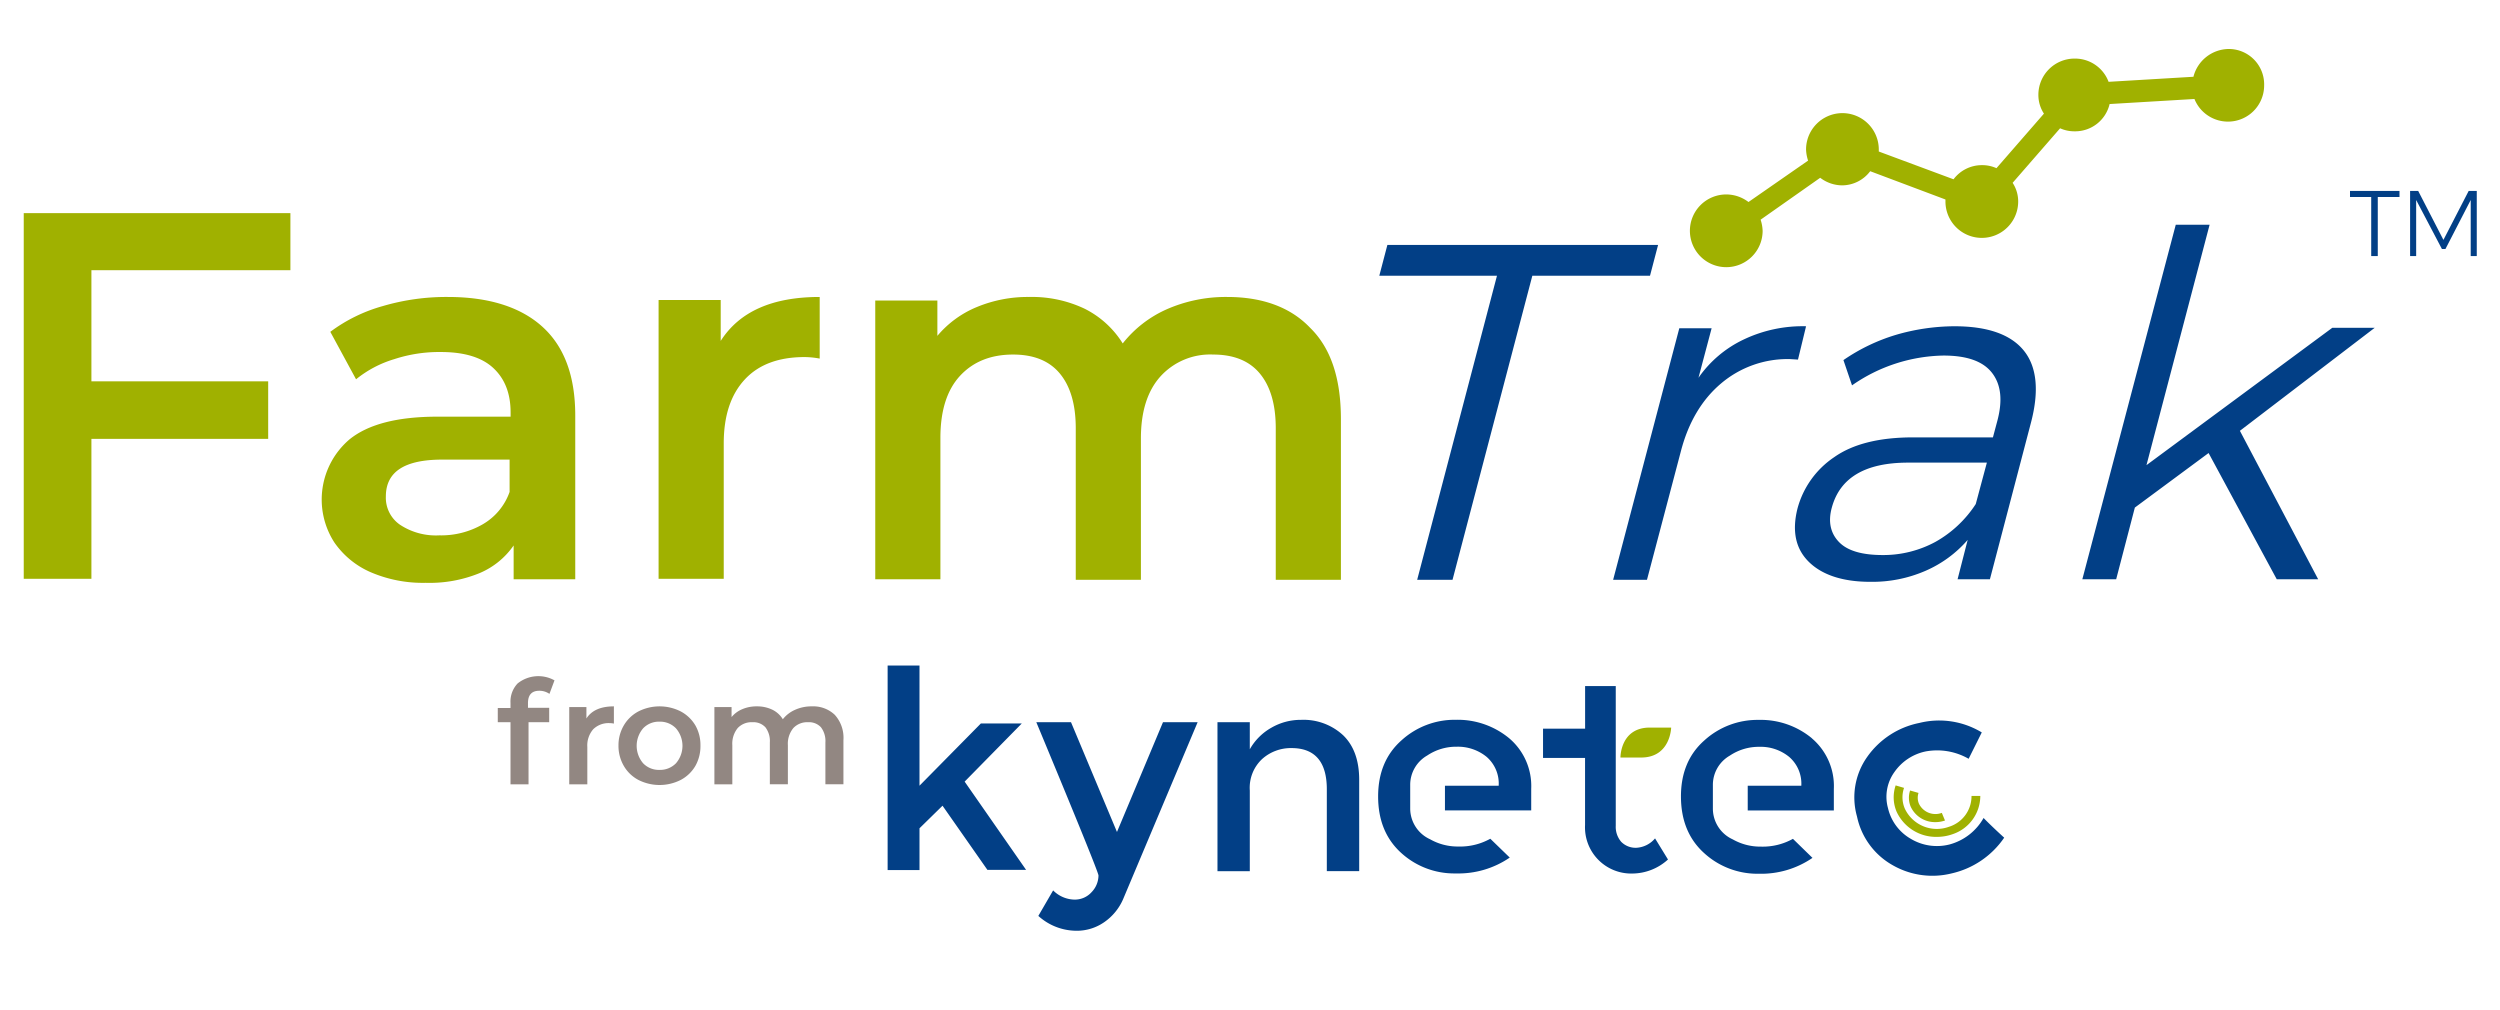 <svg id="Layer_1" data-name="Layer 1" xmlns="http://www.w3.org/2000/svg" viewBox="0 0 495 200"><defs><style>.cls-1{fill:#023f86;}.cls-2{fill:#a0b100;}.cls-3{fill:#928782;}</style></defs><path class="cls-1" d="M340.8,75.9a20.37,20.37,0,0,1,13.6-4.8l1.6.1,1.6-6.6a27.11,27.11,0,0,0-12.3,2.6,22.7,22.7,0,0,0-9,7.6l2.6-9.8h-6.4l-13.1,49.8h6.7l6.7-25.4C334.3,83.6,337,79.1,340.8,75.9ZM328.3,48.5H274.7l-1.6,6.1h23.3l-15.8,60.2h7l15.8-60.2h23.3Zm137-9.5h4.2V50.7h1.3V39h4.3V37.8h-9.8ZM387,64.6a41.75,41.75,0,0,0-11.6,1.7,37.07,37.07,0,0,0-10.4,5l1.7,5a32.55,32.55,0,0,1,18.1-5.9c4.6,0,7.8,1.1,9.6,3.4s2.2,5.5,1,9.8l-.8,3H378.8q-10.05,0-15.6,3.9a17.79,17.79,0,0,0-7.3,10.2c-1.1,4.4-.4,7.9,2.2,10.5s6.7,4,12.2,4a26.37,26.37,0,0,0,11-2.2,23.28,23.28,0,0,0,8.3-6.1l-2,7.8H394l8.1-30.9c1.7-6.4,1.2-11.2-1.4-14.4S393.5,64.6,387,64.6Zm4.2,35.2a22.8,22.8,0,0,1-8,7.5,21.68,21.68,0,0,1-10.4,2.6c-4,0-6.9-.8-8.6-2.5s-2.3-4-1.5-6.9c1.6-5.9,6.6-8.9,15.1-8.9h15.6Zm70.6-34.9L425,92.1l12.5-47.6h-6.7l-18.5,70.2H419l3.7-14.2,14.6-10.8,13.5,25H459L443.5,85.3l26.7-20.4Zm27-27.1-5,9.7-5-9.7h-1.6V50.7h1.2V39.6l5.1,9.7h.7l5-9.7V50.7h1.2V37.8ZM202.32,143.24h-8.1l-12.16,12.33V131.78h-6.31v40.49h6.31V164l4.56-4.47,8.89,12.71h7.66L191,154.76Zm18.84,21.49L212.06,143h-6.87q12.3,29.57,12.31,30.35a4.8,4.8,0,0,1-1.35,3.28,4.45,4.45,0,0,1-3.49,1.49,6.13,6.13,0,0,1-4.14-1.82l-2.93,5.05a11.29,11.29,0,0,0,7.56,2.94,9.49,9.49,0,0,0,5.44-1.67,10.69,10.69,0,0,0,3.77-4.55L237.13,143h-6.86Zm77.64-18.57a16,16,0,0,0-10.56-3.64,15.62,15.62,0,0,0-10.79,4.11c-3.06,2.74-4.58,6.42-4.58,11.07s1.49,8.34,4.48,11.1a15.61,15.61,0,0,0,10.91,4.14,18,18,0,0,0,10.67-3.14l-3.85-3.73a12.28,12.28,0,0,1-6.36,1.54,11,11,0,0,1-5.55-1.43,6.7,6.7,0,0,1-3.95-6.06v-4.78a6.68,6.68,0,0,1,3.37-5.75,10.26,10.26,0,0,1,5.82-1.74,9,9,0,0,1,5.93,2,7,7,0,0,1,2.4,5.72H286.1c0,1.61,0,3.31,0,4.89h17.08v-4.28A12.38,12.38,0,0,0,298.8,146.16Zm-41.2-3.63a11.59,11.59,0,0,0-5.87,1.56,11.23,11.23,0,0,0-4.27,4.27V143h-6.4V172.5h6.4v-16a7.78,7.78,0,0,1,2.47-6.24,8.52,8.52,0,0,1,5.78-2.14c4.65,0,7,2.72,7,8.16v16.2h6.41V154.41q0-5.76-3.18-8.83A11.54,11.54,0,0,0,257.6,142.53ZM324,167.86a4,4,0,0,1-3-1.18,4.54,4.54,0,0,1-1.08-3.18V135.84h-6.07v8.44h-8.33v5.79h8.32v13.29a9.15,9.15,0,0,0,9.34,9.6,10.57,10.57,0,0,0,7.08-2.78L327.7,166A5.19,5.19,0,0,1,324,167.86Zm68.76-5.92a11,11,0,0,1-6.78,5.27,10.07,10.07,0,0,1-7.67-1.14,9.46,9.46,0,0,1-4.49-6.07,8.38,8.38,0,0,1,1.28-7.14,10,10,0,0,1,6.15-4.07,12.54,12.54,0,0,1,8.54,1.45l2.6-5.22A16.25,16.25,0,0,0,380,143.15a16.58,16.58,0,0,0-10.31,6.74,13.87,13.87,0,0,0-2,11.79,14.44,14.44,0,0,0,7.08,9.64,15.79,15.79,0,0,0,11.63,1.62,17.2,17.2,0,0,0,10.43-7.08C395.14,164.33,393.55,162.79,392.73,161.94Zm-34-15.76a15.9,15.9,0,0,0-10.55-3.64,15.63,15.63,0,0,0-10.8,4.11q-4.59,4.09-4.58,11.07t4.49,11.1A15.61,15.61,0,0,0,348.21,173a17.94,17.94,0,0,0,10.66-3.14L355,166.09a12.28,12.28,0,0,1-6.36,1.54,11,11,0,0,1-5.55-1.43,6.69,6.69,0,0,1-3.94-6.06v-4.78a6.67,6.67,0,0,1,3.36-5.75,10.29,10.29,0,0,1,5.82-1.74,8.92,8.92,0,0,1,5.93,2,7,7,0,0,1,2.4,5.71H346.05c0,1.61,0,3.31,0,4.89H363.1V156.2A12.38,12.38,0,0,0,358.74,146.18Z"/><path class="cls-2" d="M142.7,67.5V59.4H130.4v55.2h12.9V87.8c0-5.5,1.4-9.7,4.2-12.7s6.8-4.4,11.8-4.4a16.9,16.9,0,0,1,3,.3V58.8C152.9,58.8,146.4,61.7,142.7,67.5Zm-54-8.7a44.69,44.69,0,0,0-12.9,1.8,31.57,31.57,0,0,0-10.4,5.1l5.1,9.4a22,22,0,0,1,7.6-4,28.53,28.53,0,0,1,9.2-1.4c4.5,0,8,1,10.3,3.1s3.5,5,3.5,8.9v.8H86.6q-11.85,0-17.4,4.5a15.65,15.65,0,0,0-3,20.4,16.93,16.93,0,0,0,7.2,5.9,26.17,26.17,0,0,0,10.9,2.1,26.09,26.09,0,0,0,10.6-1.9,15.54,15.54,0,0,0,6.8-5.5v6.7h12.2V82.3c0-7.9-2.2-13.7-6.5-17.6S96.8,58.8,88.7,58.8Zm12.2,38.6a12,12,0,0,1-5.3,6.4A16.44,16.44,0,0,1,87,106a12.9,12.9,0,0,1-7.8-2.1,6.49,6.49,0,0,1-2.8-5.6c0-4.9,3.7-7.3,11.2-7.3h13.3ZM243,58.8a29.09,29.09,0,0,0-11.9,2.4,22.94,22.94,0,0,0-8.8,6.8,18.74,18.74,0,0,0-7.6-6.9,24.35,24.35,0,0,0-11-2.3,26.27,26.27,0,0,0-10.3,2,20.25,20.25,0,0,0-7.8,5.7v-7H173.3v55.2h12.9v-28q0-8.1,3.9-12.3t10.5-4.2c4,0,7.1,1.2,9.2,3.7S213,80,213,84.8v30h12.9v-28q0-8,3.9-12.3a13.29,13.29,0,0,1,10.4-4.3c4,0,7.1,1.2,9.2,3.7s3.2,6.1,3.2,10.9v30h12.9V83c0-8.1-2-14.1-6.1-18.1C255.5,60.8,249.9,58.8,243,58.8ZM4.7,114.6H18.1V86.9h35V75.5h-35v-22H57.5V42.2H4.7ZM441.3,9.7a7.29,7.29,0,0,0-7,5.5l-16.8,1a7.09,7.09,0,0,0-6.7-4.6,7.17,7.17,0,0,0-7.2,7.2,6.71,6.71,0,0,0,1.1,3.7l-9.4,10.8a6.84,6.84,0,0,0-2.9-.6,7,7,0,0,0-5.6,2.8L372,30v-.4a7.2,7.2,0,1,0-14.4,0,7.8,7.8,0,0,0,.4,2.2L346.2,40a7.29,7.29,0,0,0-4.4-1.5,7.2,7.2,0,1,0,7.2,7.2,7.8,7.8,0,0,0-.4-2.2l11.8-8.3a7.23,7.23,0,0,0,4.3,1.5,7,7,0,0,0,5.6-2.8l14.9,5.6v.4a7.2,7.2,0,0,0,14.4,0,6.71,6.71,0,0,0-1.1-3.7l9.4-10.8a6.84,6.84,0,0,0,2.9.6,7,7,0,0,0,6.9-5.4l16.8-1a7.16,7.16,0,0,0,13.8-2.7A7,7,0,0,0,441.3,9.7ZM378.2,156.52a4.53,4.53,0,0,0,.11,3.18,5.28,5.28,0,0,0,4.91,3.08,5.64,5.64,0,0,0,1.89-.32l-.63-1.51a3.62,3.62,0,0,1-4.54-1.84,3,3,0,0,1-.07-2.11Zm7.78,7.15a7,7,0,0,1-8.83-3.57A5.72,5.72,0,0,1,377,156l-1.66-.49a7.31,7.31,0,0,0,.18,5.19,8.59,8.59,0,0,0,8,5,9.21,9.21,0,0,0,3.09-.53,8,8,0,0,0,5.49-7.57l-1.74,0A6.34,6.34,0,0,1,386,163.67Zm-59.31-19.61c-5.88,0-5.82,5.93-5.82,5.93s.5,0,4.1,0c5.82,0,5.94-5.93,5.94-5.93Z"/><path class="cls-3" d="M102.51,135.3a5.2,5.2,0,0,0-1.43,3.88v1H98.56V143h2.52V155.3h3.57V143h4.09v-2.86h-4.2v-.92c0-1.64.75-2.45,2.25-2.45a3.49,3.49,0,0,1,2,.62l1-2.68a6.56,6.56,0,0,0-7.26.58Z"/><path class="cls-3" d="M116.11,142.26V140h-3.4V155.3h3.58v-7.4a4.88,4.88,0,0,1,1.17-3.51,4.32,4.32,0,0,1,3.26-1.21,4.36,4.36,0,0,1,.83.09v-3.41Q117.65,139.86,116.11,142.26Z"/><path class="cls-3" d="M134.78,140.86a9.26,9.26,0,0,0-8.37,0,7.32,7.32,0,0,0-2.9,2.78,7.74,7.74,0,0,0-1.05,4,7.83,7.83,0,0,0,1.05,4,7.22,7.22,0,0,0,2.9,2.79,9.26,9.26,0,0,0,8.37,0,7.3,7.3,0,0,0,2.91-2.79,7.92,7.92,0,0,0,1-4,7.83,7.83,0,0,0-1-4A7.42,7.42,0,0,0,134.78,140.86Zm-.94,10.27a4.39,4.39,0,0,1-3.26,1.31,4.32,4.32,0,0,1-3.24-1.31,5.32,5.32,0,0,1,0-6.92,4.3,4.3,0,0,1,3.24-1.32,4.36,4.36,0,0,1,3.26,1.32,5.29,5.29,0,0,1,0,6.92Z"/><path class="cls-3" d="M165.29,141.54a6.19,6.19,0,0,0-4.57-1.68,7.84,7.84,0,0,0-3.29.68,6.3,6.3,0,0,0-2.43,1.87,5,5,0,0,0-2.1-1.9,6.94,6.94,0,0,0-3.05-.65,7.15,7.15,0,0,0-2.86.55,5.45,5.45,0,0,0-2.14,1.57V140h-3.4V155.3H145v-7.75a4.9,4.9,0,0,1,1.07-3.4A3.75,3.75,0,0,1,149,143a3.22,3.22,0,0,1,2.55,1,4.5,4.5,0,0,1,.88,3v8.29H156v-7.75a4.85,4.85,0,0,1,1.08-3.38A3.75,3.75,0,0,1,160,143a3.22,3.22,0,0,1,2.55,1,4.5,4.5,0,0,1,.88,3v8.29H167v-8.75A6.77,6.77,0,0,0,165.29,141.54Z"/></svg>